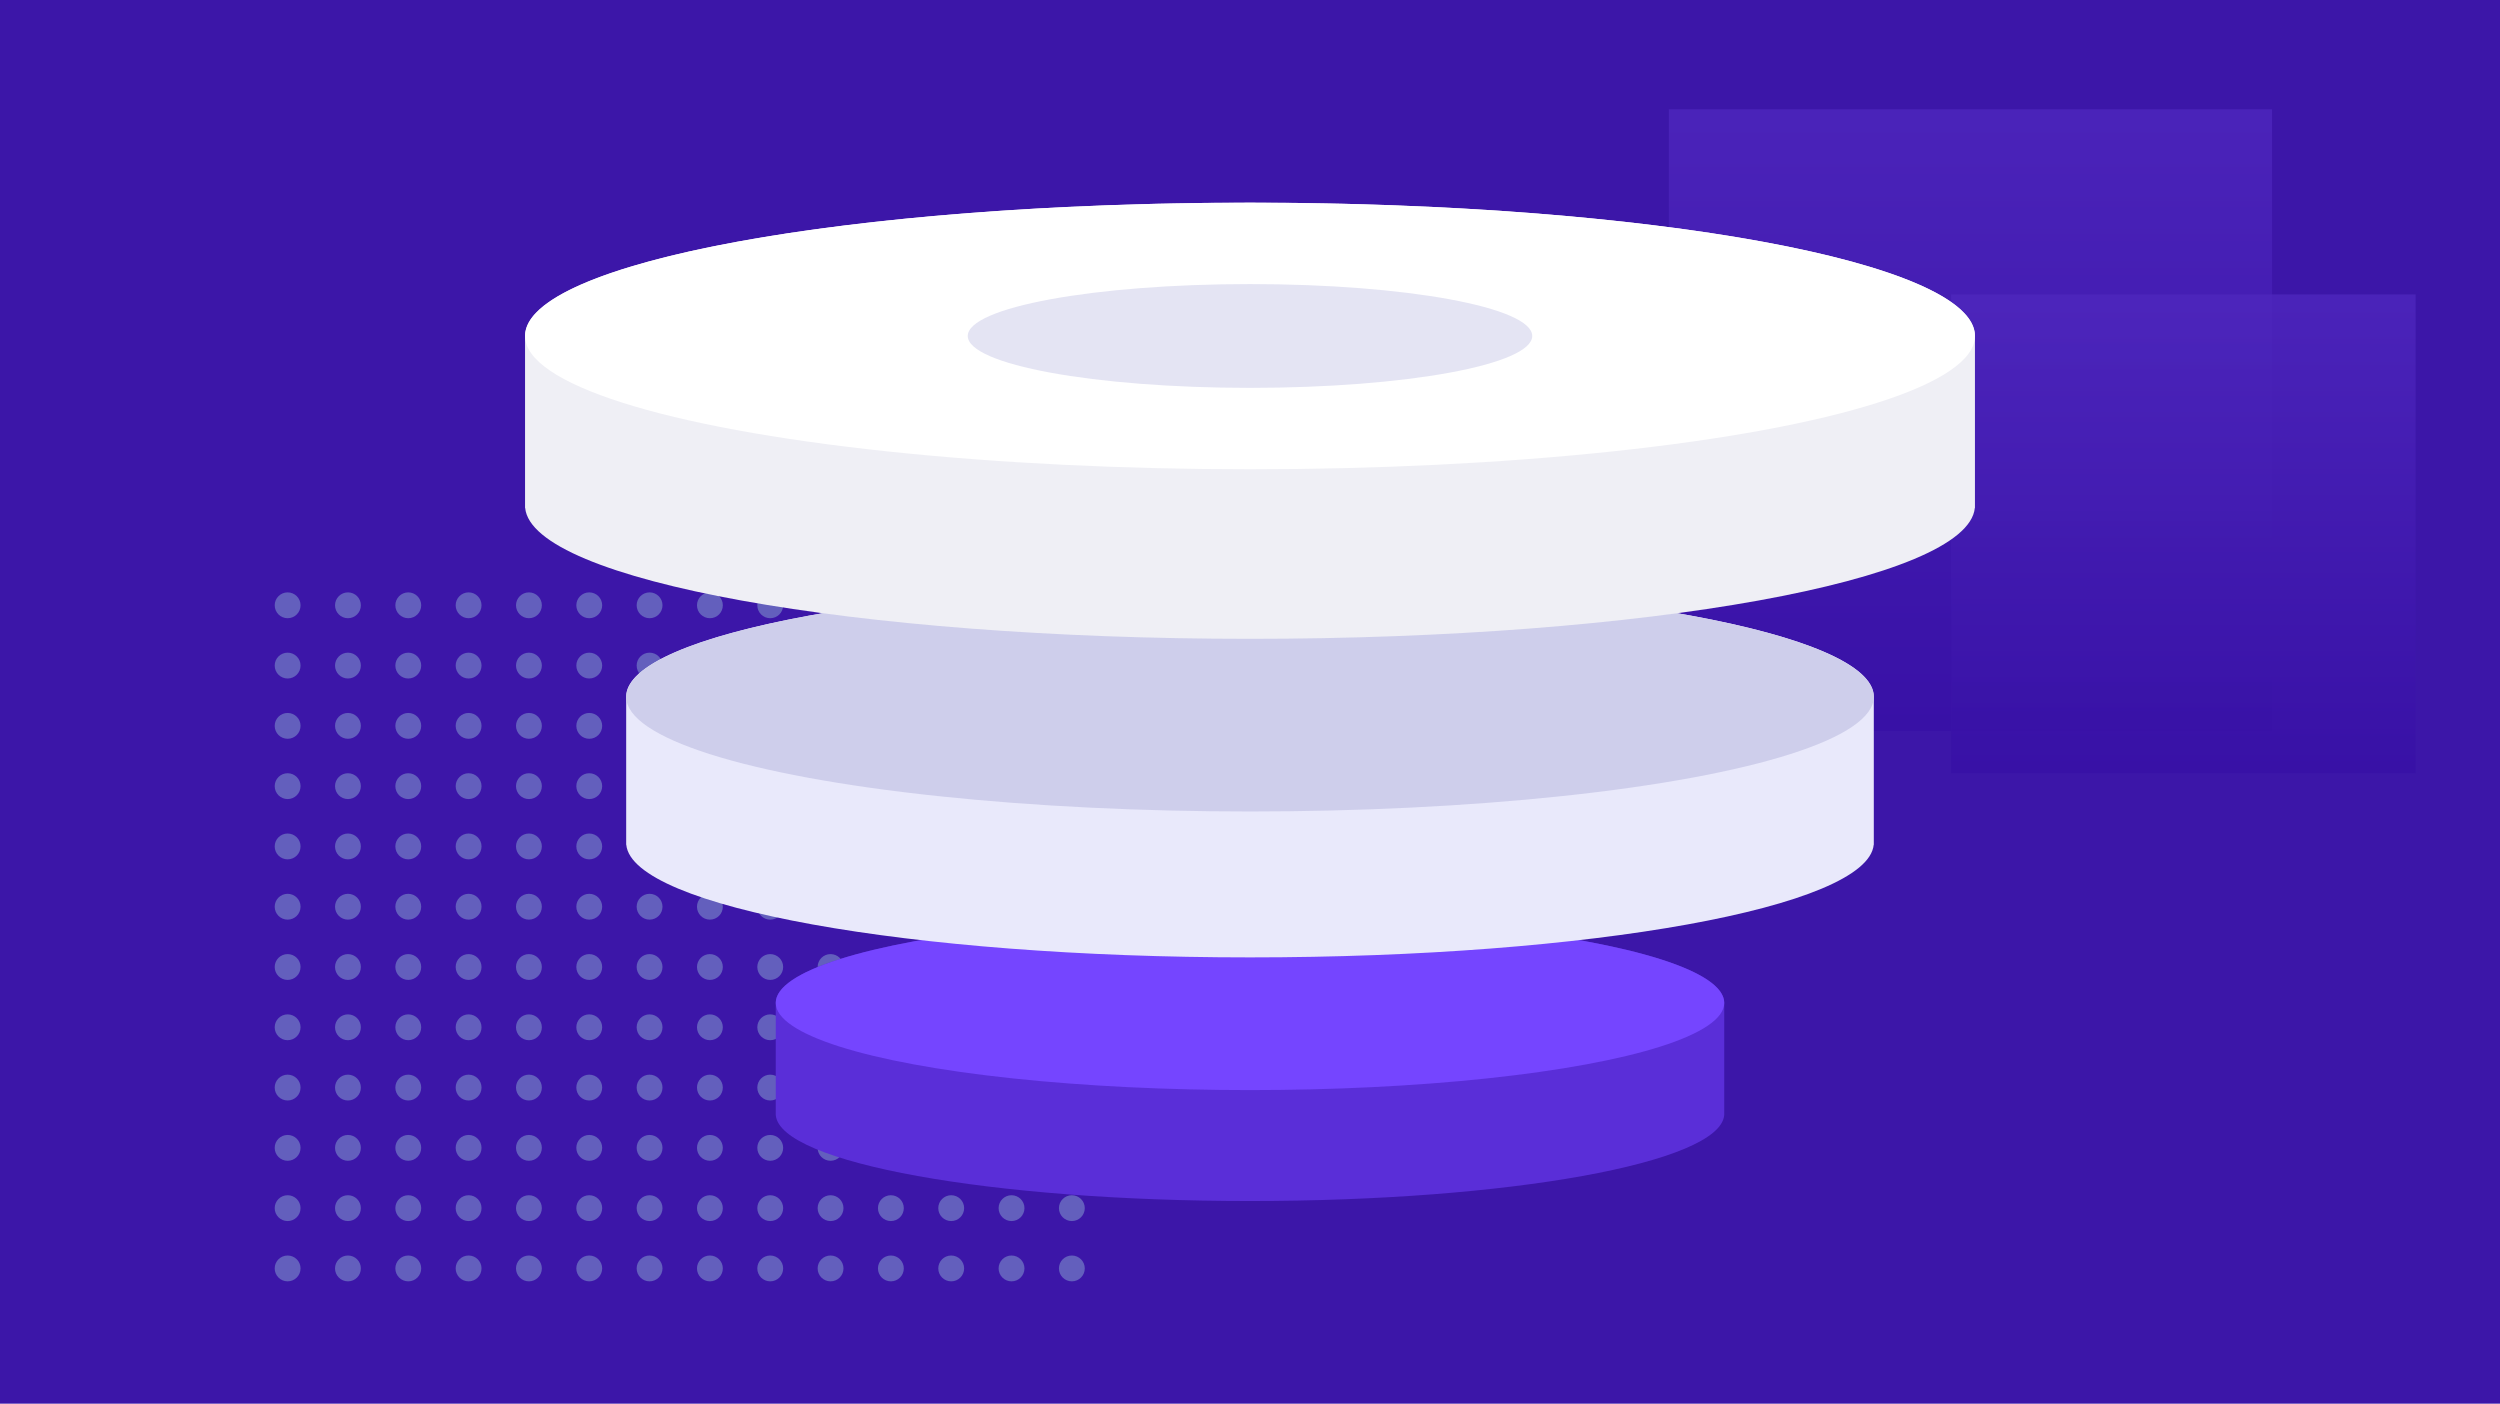 <svg width="1220" height="685" viewBox="0 0 1220 685" fill="none" xmlns="http://www.w3.org/2000/svg">
<rect width="1220" height="685" fill="white"/>
<path d="M0 0H1220V685H0V0Z" fill="#3C16A8"/>
<rect opacity="0.8" x="814.394" y="53.334" width="294.357" height="303.415" fill="url(#paint0_linear)"/>
<rect opacity="0.8" x="952.136" y="143.679" width="226.685" height="233.66" fill="url(#paint1_linear)"/>
<ellipse cx="140.363" cy="295.387" rx="6.308" ry="6.304" fill="#635FBD"/>
<ellipse cx="169.801" cy="295.387" rx="6.308" ry="6.304" fill="#635FBD"/>
<ellipse cx="199.239" cy="295.387" rx="6.308" ry="6.304" fill="#635FBD"/>
<ellipse cx="228.678" cy="295.387" rx="6.308" ry="6.304" fill="#635FBD"/>
<ellipse cx="258.117" cy="295.387" rx="6.308" ry="6.304" fill="#635FBD"/>
<ellipse cx="287.556" cy="295.387" rx="6.308" ry="6.304" fill="#635FBD"/>
<ellipse cx="316.995" cy="295.387" rx="6.308" ry="6.304" fill="#635FBD"/>
<ellipse cx="140.362" cy="324.805" rx="6.308" ry="6.304" fill="#635FBD"/>
<ellipse cx="169.801" cy="324.805" rx="6.308" ry="6.304" fill="#635FBD"/>
<ellipse cx="199.239" cy="324.805" rx="6.308" ry="6.304" fill="#635FBD"/>
<ellipse cx="228.678" cy="324.805" rx="6.308" ry="6.304" fill="#635FBD"/>
<ellipse cx="258.117" cy="324.805" rx="6.308" ry="6.304" fill="#635FBD"/>
<ellipse cx="287.556" cy="324.805" rx="6.308" ry="6.304" fill="#635FBD"/>
<ellipse cx="316.995" cy="324.805" rx="6.308" ry="6.304" fill="#635FBD"/>
<ellipse cx="140.362" cy="354.224" rx="6.308" ry="6.304" fill="#635FBD"/>
<ellipse cx="169.801" cy="354.224" rx="6.308" ry="6.304" fill="#635FBD"/>
<ellipse cx="199.239" cy="354.224" rx="6.308" ry="6.304" fill="#635FBD"/>
<ellipse cx="228.678" cy="354.224" rx="6.308" ry="6.304" fill="#635FBD"/>
<ellipse cx="258.117" cy="354.224" rx="6.308" ry="6.304" fill="#635FBD"/>
<ellipse cx="287.556" cy="354.224" rx="6.308" ry="6.304" fill="#635FBD"/>
<ellipse cx="316.995" cy="354.224" rx="6.308" ry="6.304" fill="#635FBD"/>
<ellipse cx="140.362" cy="383.643" rx="6.308" ry="6.304" fill="#635FBD"/>
<ellipse cx="169.799" cy="383.643" rx="6.308" ry="6.304" fill="#635FBD"/>
<ellipse cx="199.238" cy="383.643" rx="6.308" ry="6.304" fill="#635FBD"/>
<ellipse cx="228.677" cy="383.643" rx="6.308" ry="6.304" fill="#635FBD"/>
<ellipse cx="258.115" cy="383.643" rx="6.308" ry="6.304" fill="#635FBD"/>
<ellipse cx="287.554" cy="383.643" rx="6.308" ry="6.304" fill="#635FBD"/>
<ellipse cx="316.993" cy="383.643" rx="6.308" ry="6.304" fill="#635FBD"/>
<ellipse cx="140.36" cy="413.061" rx="6.308" ry="6.304" fill="#635FBD"/>
<ellipse cx="169.799" cy="413.061" rx="6.308" ry="6.304" fill="#635FBD"/>
<ellipse cx="199.238" cy="413.061" rx="6.308" ry="6.304" fill="#635FBD"/>
<ellipse cx="228.677" cy="413.061" rx="6.308" ry="6.304" fill="#635FBD"/>
<ellipse cx="258.115" cy="413.061" rx="6.308" ry="6.304" fill="#635FBD"/>
<ellipse cx="287.554" cy="413.061" rx="6.308" ry="6.304" fill="#635FBD"/>
<ellipse cx="316.993" cy="413.061" rx="6.308" ry="6.304" fill="#635FBD"/>
<ellipse cx="140.36" cy="442.481" rx="6.308" ry="6.304" fill="#635FBD"/>
<ellipse cx="169.799" cy="442.481" rx="6.308" ry="6.304" fill="#635FBD"/>
<ellipse cx="199.238" cy="442.481" rx="6.308" ry="6.304" fill="#635FBD"/>
<ellipse cx="228.677" cy="442.481" rx="6.308" ry="6.304" fill="#635FBD"/>
<ellipse cx="258.115" cy="442.481" rx="6.308" ry="6.304" fill="#635FBD"/>
<ellipse cx="287.554" cy="442.481" rx="6.308" ry="6.304" fill="#635FBD"/>
<ellipse cx="316.993" cy="442.481" rx="6.308" ry="6.304" fill="#635FBD"/>
<ellipse cx="140.361" cy="471.899" rx="6.308" ry="6.304" fill="#635FBD"/>
<ellipse cx="169.799" cy="471.899" rx="6.308" ry="6.304" fill="#635FBD"/>
<ellipse cx="199.238" cy="471.899" rx="6.308" ry="6.304" fill="#635FBD"/>
<ellipse cx="228.677" cy="471.899" rx="6.308" ry="6.304" fill="#635FBD"/>
<ellipse cx="258.115" cy="471.899" rx="6.308" ry="6.304" fill="#635FBD"/>
<ellipse cx="287.554" cy="471.899" rx="6.308" ry="6.304" fill="#635FBD"/>
<ellipse cx="316.993" cy="471.899" rx="6.308" ry="6.304" fill="#635FBD"/>
<ellipse cx="140.36" cy="501.317" rx="6.308" ry="6.304" fill="#635FBD"/>
<ellipse cx="169.799" cy="501.317" rx="6.308" ry="6.304" fill="#635FBD"/>
<ellipse cx="199.238" cy="501.317" rx="6.308" ry="6.304" fill="#635FBD"/>
<ellipse cx="228.677" cy="501.317" rx="6.308" ry="6.304" fill="#635FBD"/>
<ellipse cx="258.115" cy="501.317" rx="6.308" ry="6.304" fill="#635FBD"/>
<ellipse cx="287.554" cy="501.317" rx="6.308" ry="6.304" fill="#635FBD"/>
<ellipse cx="316.993" cy="501.317" rx="6.308" ry="6.304" fill="#635FBD"/>
<ellipse cx="140.36" cy="530.737" rx="6.308" ry="6.304" fill="#635FBD"/>
<ellipse cx="169.799" cy="530.737" rx="6.308" ry="6.304" fill="#635FBD"/>
<ellipse cx="199.238" cy="530.737" rx="6.308" ry="6.304" fill="#635FBD"/>
<ellipse cx="228.677" cy="530.737" rx="6.308" ry="6.304" fill="#635FBD"/>
<ellipse cx="258.115" cy="530.737" rx="6.308" ry="6.304" fill="#635FBD"/>
<ellipse cx="287.554" cy="530.737" rx="6.308" ry="6.304" fill="#635FBD"/>
<ellipse cx="316.993" cy="530.737" rx="6.308" ry="6.304" fill="#635FBD"/>
<ellipse cx="140.36" cy="560.156" rx="6.308" ry="6.304" fill="#635FBD"/>
<ellipse cx="169.798" cy="560.155" rx="6.308" ry="6.304" fill="#635FBD"/>
<ellipse cx="199.237" cy="560.155" rx="6.308" ry="6.304" fill="#635FBD"/>
<ellipse cx="228.676" cy="560.155" rx="6.308" ry="6.304" fill="#635FBD"/>
<ellipse cx="258.114" cy="560.155" rx="6.308" ry="6.304" fill="#635FBD"/>
<ellipse cx="287.553" cy="560.155" rx="6.308" ry="6.304" fill="#635FBD"/>
<ellipse cx="316.992" cy="560.155" rx="6.308" ry="6.304" fill="#635FBD"/>
<ellipse cx="140.359" cy="589.574" rx="6.308" ry="6.304" fill="#635FBD"/>
<ellipse cx="169.798" cy="589.574" rx="6.308" ry="6.304" fill="#635FBD"/>
<ellipse cx="199.237" cy="589.574" rx="6.308" ry="6.304" fill="#635FBD"/>
<ellipse cx="228.676" cy="589.574" rx="6.308" ry="6.304" fill="#635FBD"/>
<ellipse cx="258.114" cy="589.574" rx="6.308" ry="6.304" fill="#635FBD"/>
<ellipse cx="287.553" cy="589.574" rx="6.308" ry="6.304" fill="#635FBD"/>
<ellipse cx="316.992" cy="589.574" rx="6.308" ry="6.304" fill="#635FBD"/>
<ellipse cx="140.359" cy="618.993" rx="6.308" ry="6.304" fill="#635FBD"/>
<ellipse cx="169.798" cy="618.993" rx="6.308" ry="6.304" fill="#635FBD"/>
<ellipse cx="199.237" cy="618.993" rx="6.308" ry="6.304" fill="#635FBD"/>
<ellipse cx="228.676" cy="618.993" rx="6.308" ry="6.304" fill="#635FBD"/>
<ellipse cx="258.114" cy="618.993" rx="6.308" ry="6.304" fill="#635FBD"/>
<ellipse cx="287.553" cy="618.993" rx="6.308" ry="6.304" fill="#635FBD"/>
<ellipse cx="316.992" cy="618.993" rx="6.308" ry="6.304" fill="#635FBD"/>
<ellipse cx="346.435" cy="295.387" rx="6.308" ry="6.304" fill="#635FBD"/>
<ellipse cx="375.871" cy="295.387" rx="6.308" ry="6.304" fill="#635FBD"/>
<ellipse cx="405.31" cy="295.387" rx="6.308" ry="6.304" fill="#635FBD"/>
<ellipse cx="434.749" cy="295.387" rx="6.308" ry="6.304" fill="#635FBD"/>
<ellipse cx="464.187" cy="295.387" rx="6.308" ry="6.304" fill="#635FBD"/>
<ellipse cx="493.626" cy="295.387" rx="6.308" ry="6.304" fill="#635FBD"/>
<ellipse cx="523.065" cy="295.387" rx="6.308" ry="6.304" fill="#635FBD"/>
<ellipse cx="346.432" cy="324.805" rx="6.308" ry="6.304" fill="#635FBD"/>
<ellipse cx="375.871" cy="324.805" rx="6.308" ry="6.304" fill="#635FBD"/>
<ellipse cx="405.31" cy="324.805" rx="6.308" ry="6.304" fill="#635FBD"/>
<ellipse cx="434.749" cy="324.805" rx="6.308" ry="6.304" fill="#635FBD"/>
<ellipse cx="464.187" cy="324.805" rx="6.308" ry="6.304" fill="#635FBD"/>
<ellipse cx="493.626" cy="324.805" rx="6.308" ry="6.304" fill="#635FBD"/>
<ellipse cx="523.065" cy="324.805" rx="6.308" ry="6.304" fill="#635FBD"/>
<ellipse cx="346.432" cy="354.224" rx="6.308" ry="6.304" fill="#635FBD"/>
<ellipse cx="375.871" cy="354.224" rx="6.308" ry="6.304" fill="#635FBD"/>
<ellipse cx="405.31" cy="354.224" rx="6.308" ry="6.304" fill="#635FBD"/>
<ellipse cx="434.749" cy="354.224" rx="6.308" ry="6.304" fill="#635FBD"/>
<ellipse cx="464.187" cy="354.224" rx="6.308" ry="6.304" fill="#635FBD"/>
<ellipse cx="493.626" cy="354.224" rx="6.308" ry="6.304" fill="#635FBD"/>
<ellipse cx="523.065" cy="354.224" rx="6.308" ry="6.304" fill="#635FBD"/>
<ellipse cx="346.434" cy="383.643" rx="6.308" ry="6.304" fill="#635FBD"/>
<ellipse cx="375.872" cy="383.643" rx="6.308" ry="6.304" fill="#635FBD"/>
<ellipse cx="405.311" cy="383.643" rx="6.308" ry="6.304" fill="#635FBD"/>
<ellipse cx="434.749" cy="383.643" rx="6.308" ry="6.304" fill="#635FBD"/>
<ellipse cx="464.188" cy="383.643" rx="6.308" ry="6.304" fill="#635FBD"/>
<ellipse cx="493.627" cy="383.643" rx="6.308" ry="6.304" fill="#635FBD"/>
<ellipse cx="523.066" cy="383.643" rx="6.308" ry="6.304" fill="#635FBD"/>
<ellipse cx="346.433" cy="413.061" rx="6.308" ry="6.304" fill="#635FBD"/>
<ellipse cx="375.872" cy="413.061" rx="6.308" ry="6.304" fill="#635FBD"/>
<ellipse cx="405.311" cy="413.061" rx="6.308" ry="6.304" fill="#635FBD"/>
<ellipse cx="434.749" cy="413.061" rx="6.308" ry="6.304" fill="#635FBD"/>
<ellipse cx="464.188" cy="413.061" rx="6.308" ry="6.304" fill="#635FBD"/>
<ellipse cx="493.627" cy="413.061" rx="6.308" ry="6.304" fill="#635FBD"/>
<ellipse cx="523.066" cy="413.061" rx="6.308" ry="6.304" fill="#635FBD"/>
<ellipse cx="346.433" cy="442.481" rx="6.308" ry="6.304" fill="#635FBD"/>
<ellipse cx="375.872" cy="442.481" rx="6.308" ry="6.304" fill="#635FBD"/>
<ellipse cx="405.311" cy="442.481" rx="6.308" ry="6.304" fill="#635FBD"/>
<ellipse cx="434.749" cy="442.481" rx="6.308" ry="6.304" fill="#635FBD"/>
<ellipse cx="464.188" cy="442.481" rx="6.308" ry="6.304" fill="#635FBD"/>
<ellipse cx="493.627" cy="442.481" rx="6.308" ry="6.304" fill="#635FBD"/>
<ellipse cx="523.066" cy="442.481" rx="6.308" ry="6.304" fill="#635FBD"/>
<ellipse cx="346.434" cy="471.899" rx="6.308" ry="6.304" fill="#635FBD"/>
<ellipse cx="375.871" cy="471.899" rx="6.308" ry="6.304" fill="#635FBD"/>
<ellipse cx="405.31" cy="471.899" rx="6.308" ry="6.304" fill="#635FBD"/>
<ellipse cx="434.749" cy="471.899" rx="6.308" ry="6.304" fill="#635FBD"/>
<ellipse cx="464.187" cy="471.899" rx="6.308" ry="6.304" fill="#635FBD"/>
<ellipse cx="493.626" cy="471.899" rx="6.308" ry="6.304" fill="#635FBD"/>
<ellipse cx="523.065" cy="471.899" rx="6.308" ry="6.304" fill="#635FBD"/>
<ellipse cx="346.432" cy="501.317" rx="6.308" ry="6.304" fill="#635FBD"/>
<ellipse cx="375.871" cy="501.317" rx="6.308" ry="6.304" fill="#635FBD"/>
<ellipse cx="405.31" cy="501.317" rx="6.308" ry="6.304" fill="#635FBD"/>
<ellipse cx="434.749" cy="501.317" rx="6.308" ry="6.304" fill="#635FBD"/>
<ellipse cx="464.187" cy="501.317" rx="6.308" ry="6.304" fill="#635FBD"/>
<ellipse cx="493.626" cy="501.317" rx="6.308" ry="6.304" fill="#635FBD"/>
<ellipse cx="523.065" cy="501.317" rx="6.308" ry="6.304" fill="#635FBD"/>
<ellipse cx="346.432" cy="530.737" rx="6.308" ry="6.304" fill="#635FBD"/>
<ellipse cx="375.871" cy="530.737" rx="6.308" ry="6.304" fill="#635FBD"/>
<ellipse cx="405.31" cy="530.737" rx="6.308" ry="6.304" fill="#635FBD"/>
<ellipse cx="434.749" cy="530.737" rx="6.308" ry="6.304" fill="#635FBD"/>
<ellipse cx="464.187" cy="530.737" rx="6.308" ry="6.304" fill="#635FBD"/>
<ellipse cx="493.626" cy="530.737" rx="6.308" ry="6.304" fill="#635FBD"/>
<ellipse cx="523.065" cy="530.737" rx="6.308" ry="6.304" fill="#635FBD"/>
<ellipse cx="346.433" cy="560.156" rx="6.308" ry="6.304" fill="#635FBD"/>
<ellipse cx="375.872" cy="560.155" rx="6.308" ry="6.304" fill="#635FBD"/>
<ellipse cx="405.311" cy="560.155" rx="6.308" ry="6.304" fill="#635FBD"/>
<ellipse cx="434.749" cy="560.155" rx="6.308" ry="6.304" fill="#635FBD"/>
<ellipse cx="464.188" cy="560.155" rx="6.308" ry="6.304" fill="#635FBD"/>
<ellipse cx="493.627" cy="560.155" rx="6.308" ry="6.304" fill="#635FBD"/>
<ellipse cx="523.066" cy="560.155" rx="6.308" ry="6.304" fill="#635FBD"/>
<ellipse cx="346.433" cy="589.574" rx="6.308" ry="6.304" fill="#635FBD"/>
<ellipse cx="375.872" cy="589.574" rx="6.308" ry="6.304" fill="#635FBD"/>
<ellipse cx="405.311" cy="589.574" rx="6.308" ry="6.304" fill="#635FBD"/>
<ellipse cx="434.749" cy="589.574" rx="6.308" ry="6.304" fill="#635FBD"/>
<ellipse cx="464.188" cy="589.574" rx="6.308" ry="6.304" fill="#635FBD"/>
<ellipse cx="493.627" cy="589.574" rx="6.308" ry="6.304" fill="#635FBD"/>
<ellipse cx="523.066" cy="589.574" rx="6.308" ry="6.304" fill="#635FBD"/>
<ellipse cx="346.433" cy="618.993" rx="6.308" ry="6.304" fill="#635FBD"/>
<ellipse cx="375.872" cy="618.993" rx="6.308" ry="6.304" fill="#635FBD"/>
<ellipse cx="405.311" cy="618.993" rx="6.308" ry="6.304" fill="#635FBD"/>
<ellipse cx="434.749" cy="618.993" rx="6.308" ry="6.304" fill="#635FBD"/>
<ellipse cx="464.188" cy="618.993" rx="6.308" ry="6.304" fill="#635FBD"/>
<ellipse cx="493.627" cy="618.993" rx="6.308" ry="6.304" fill="#635FBD"/>
<ellipse cx="523.066" cy="618.993" rx="6.308" ry="6.304" fill="#635FBD"/>
<path fill-rule="evenodd" clip-rule="evenodd" d="M841.39 544.318H841.427V543.54V489.567C841.428 489.515 841.429 489.463 841.429 489.411C841.429 465.909 737.814 446.857 609.998 446.857C482.182 446.857 378.567 465.909 378.567 489.411C378.567 489.411 378.567 489.411 378.567 489.412H378.565V543.54V544.318H378.603C380.857 567.461 483.592 586.095 609.996 586.095C736.4 586.095 839.135 567.461 841.39 544.318Z" fill="#5A2ED8"/>
<ellipse cx="609.997" cy="489.411" rx="231.431" ry="42.554" fill="#7545FF"/>
<path fill-rule="evenodd" clip-rule="evenodd" d="M914.368 412.252H914.417V411.231V340.205C914.418 340.147 914.419 340.088 914.419 340.03C914.419 309.116 778.125 284.055 609.998 284.055C441.871 284.055 305.577 309.116 305.577 340.03L305.576 340.03V411.231V412.252H305.625C308.587 442.695 443.725 467.206 609.997 467.206C776.269 467.206 911.406 442.695 914.368 412.252Z" fill="#E9E9FB"/>
<ellipse cx="609.997" cy="340.03" rx="304.421" ry="55.975" fill="#CECEEB"/>
<path fill-rule="evenodd" clip-rule="evenodd" d="M963.713 247.885H963.771V246.699V164.295C963.774 164.181 963.775 164.068 963.775 163.954C963.775 128.028 805.386 98.904 610.002 98.904C414.618 98.904 256.228 128.028 256.228 163.954C256.228 163.954 256.228 163.954 256.228 163.955H256.224V246.699V247.885H256.281C259.723 283.264 416.769 311.749 609.997 311.749C803.225 311.749 960.272 283.264 963.713 247.885Z" fill="#EFEFF5"/>
<ellipse cx="610.002" cy="163.954" rx="353.774" ry="65.05" fill="white"/>
<ellipse cx="609.998" cy="163.955" rx="137.732" ry="25.325" fill="#E4E4F3"/>
<defs>
<linearGradient id="paint0_linear" x1="961.572" y1="53.334" x2="961.572" y2="356.749" gradientUnits="userSpaceOnUse">
<stop stop-color="#4E27BD"/>
<stop offset="1" stop-color="#3710A5"/>
</linearGradient>
<linearGradient id="paint1_linear" x1="1065.48" y1="143.679" x2="1065.48" y2="377.339" gradientUnits="userSpaceOnUse">
<stop stop-color="#4E27BD"/>
<stop offset="1" stop-color="#3710A5"/>
</linearGradient>
</defs>
</svg>
